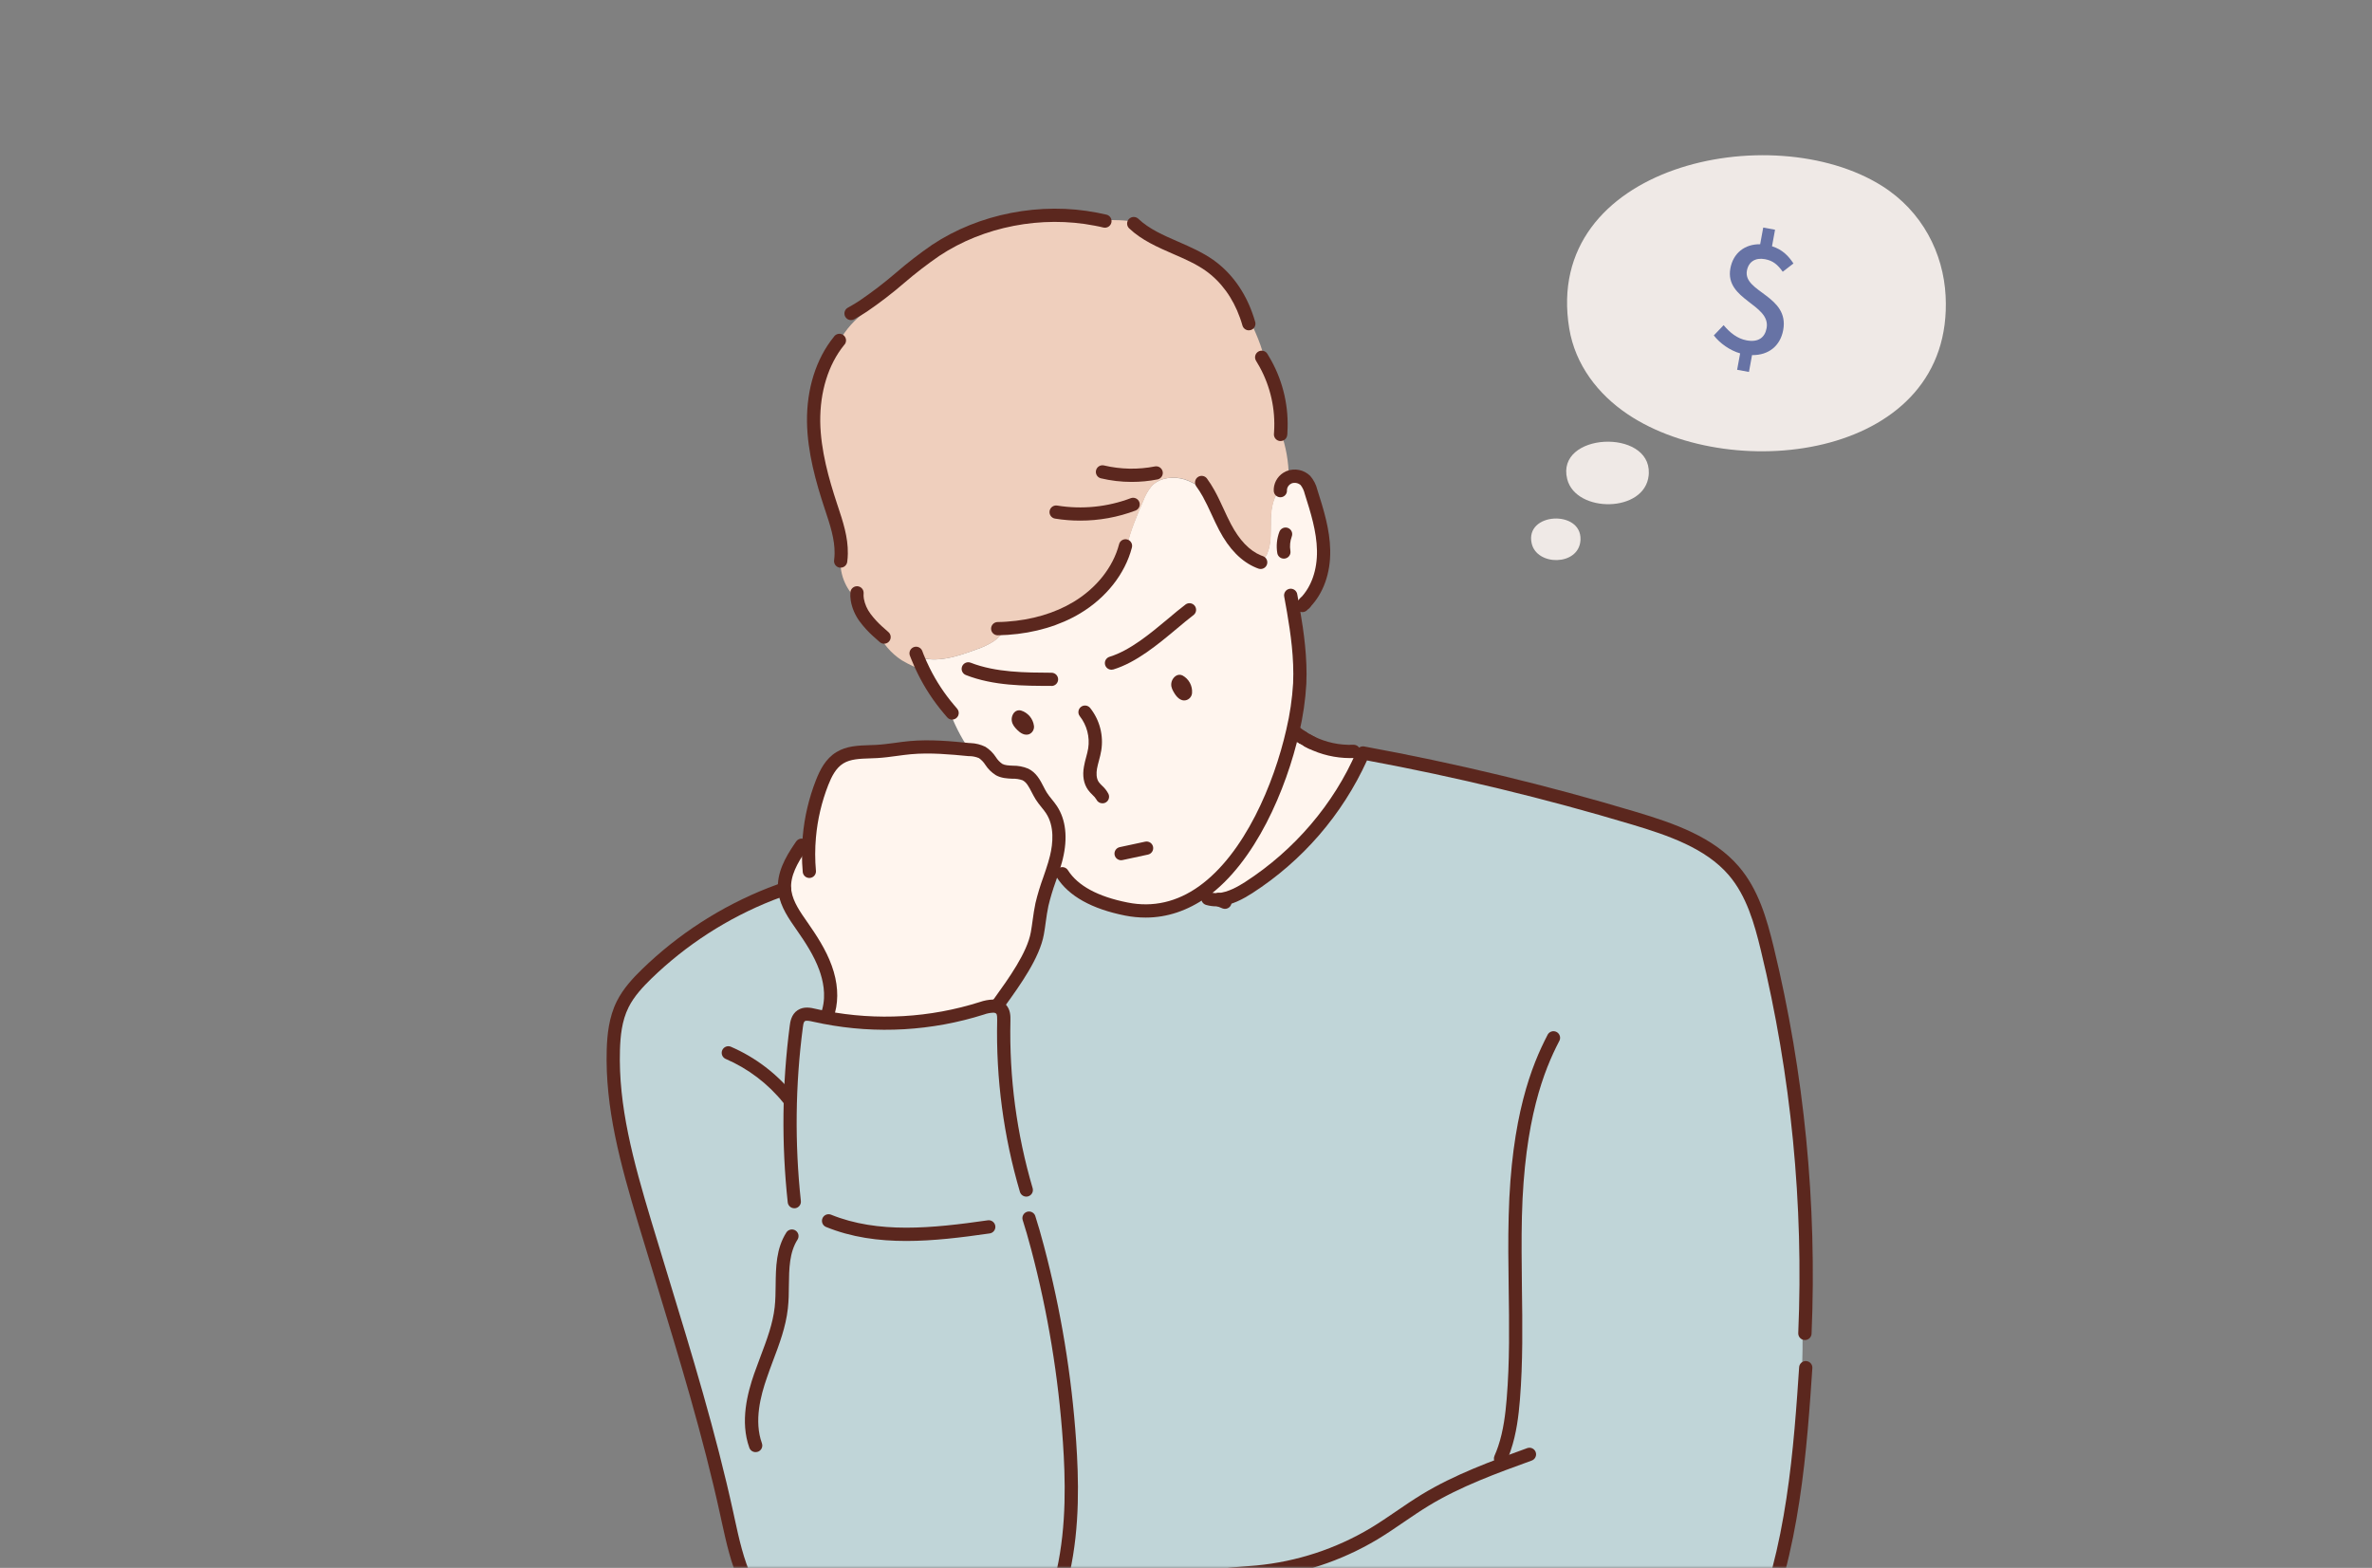 <svg width="484" height="320" viewBox="0 0 484 320" fill="none" xmlns="http://www.w3.org/2000/svg">
<rect x="0" y="0" width="484" height="320" fill="#808080" stroke="none"/>
<mask id="mask0_1079_5094" style="mask-type:alpha" maskUnits="userSpaceOnUse" x="0" y="0" width="484" height="320">
<rect x="0.611" y="0.512" width="483.289" height="319.487" fill="#D9D9D9"/>
</mask>
<g mask="url(#mask0_1079_5094)">
<path d="M216.793 178.357C216.752 178.308 216.719 178.258 216.687 178.213C216.238 177.558 215.732 176.944 215.175 176.378C215.31 175.907 215.445 175.432 215.56 174.952C216.351 171.675 216.424 168.054 214.556 165.219C213.925 164.256 213.105 163.437 212.486 162.458C211.495 160.889 210.95 158.853 209.208 158.038C207.569 157.251 205.442 157.911 203.856 157.038C202.393 156.219 201.865 154.372 200.406 153.548C199.622 153.181 198.771 152.979 197.906 152.954H197.746C196.027 150.409 194.639 147.656 193.615 144.761C191.584 142.36 189.854 139.72 188.464 136.9C188.011 135.979 187.593 135.043 187.21 134.09L187.272 134.065C191.157 135.392 195.394 133.963 199.246 132.537C200.501 132.128 201.698 131.56 202.807 130.845C203.716 130.145 204.541 129.342 205.266 128.453L205.467 128.227C210.478 127.892 215.445 126.589 219.682 124.016C224.456 121.149 228.235 116.643 229.595 111.456L229.886 111.53C230.636 108.31 231.935 105.246 233.254 102.202C233.651 101.11 234.233 100.094 234.976 99.2C236.635 97.446 239.414 97.151 241.729 97.864C243.517 98.496 245.165 99.47 246.581 100.732C247.81 102.94 248.736 105.332 249.921 107.581C251.449 110.498 253.609 113.349 256.752 114.627L256.985 114.037C257.108 114.085 257.24 114.106 257.372 114.101C257.504 114.095 257.633 114.062 257.752 114.004C258.146 113.754 258.437 113.37 258.571 112.923C259.465 110.698 259.227 108.2 259.288 105.807C259.354 103.685 259.78 101.371 261.194 99.859C261.384 99.663 261.588 99.481 261.805 99.314C262.148 99.066 262.507 98.839 262.878 98.634C262.878 98.225 262.903 97.856 262.903 97.463C262.927 97.447 262.953 97.435 262.981 97.426C263.54 97.21 264.15 97.158 264.739 97.275C265.327 97.393 265.87 97.675 266.304 98.089C266.866 98.754 267.265 99.541 267.468 100.388C268.697 104.308 269.963 108.286 270.029 112.378C270.095 116.204 268.996 120.206 266.279 123.029C266.271 123.039 266.264 123.05 266.259 123.062C265.504 123.665 264.715 124.223 263.894 124.733C264.735 129.649 265.378 134.565 265.161 139.522C264.969 142.79 264.495 146.036 263.743 149.222C261.116 160.774 254.957 175.161 245.413 181.994C240.942 185.19 235.73 186.734 229.788 185.55C224.772 184.514 219.477 182.535 216.793 178.357ZM240.586 140.443C242.225 143.356 242.426 139.935 240.68 139.055C240.561 139.14 240.467 139.256 240.408 139.39C240.349 139.524 240.327 139.671 240.344 139.817C240.39 140.038 240.473 140.25 240.59 140.443H240.586ZM208.188 147.661C210.429 150.193 209.884 146.805 207.97 146.285C207.874 146.396 207.809 146.53 207.783 146.674C207.756 146.818 207.768 146.967 207.819 147.104C207.91 147.309 208.035 147.497 208.188 147.661Z" fill="#FFF5EE"/>
<path d="M267.498 151.506C270.188 152.828 273.164 153.465 276.161 153.357L276.312 153.075C276.875 153.386 277.445 153.669 278.021 153.923C273.137 165.089 265.058 174.563 254.803 181.152C252.946 182.344 250.799 183.479 248.656 183.61C247.56 183.141 246.5 182.593 245.484 181.971C255.028 175.134 261.187 160.747 263.814 149.199C264.39 149.625 264.98 150.027 265.584 150.404C265.67 150.457 265.752 150.514 265.838 150.563C265.993 150.669 266.155 150.764 266.322 150.85C266.528 150.985 266.741 151.108 266.961 151.219C267.121 151.313 267.313 151.411 267.498 151.506Z" fill="#FFF5EE"/>
<path d="M179.052 128.836C178.112 127.992 177.26 127.056 176.507 126.042C175.708 124.963 175.168 123.714 174.93 122.392C173.694 121.286 172.743 119.899 172.156 118.349C171.569 116.798 171.363 115.129 171.557 113.482C171.582 113.314 171.606 113.155 171.647 112.987C171.709 109.677 170.557 106.404 169.5 103.216C167.664 97.645 166.103 91.922 166.017 86.085C165.931 80.247 167.426 74.238 171.172 69.629L171.237 69.662C172.6 67.198 174.506 65.078 176.811 63.46L176.163 62.489C181.367 59.081 185.74 54.541 190.944 51.088C200.316 44.865 212.429 42.551 223.621 44.739V44.706C225.719 45.017 227.858 44.825 229.956 45.058C230.439 45.107 230.918 45.186 231.39 45.296L231.317 45.619C235.546 49.638 241.971 50.756 246.782 54.152C250.356 56.68 252.851 60.387 254.277 64.394L254.527 64.308C256.056 67.487 257.609 70.784 258.215 74.225C260.547 78.49 261.627 83.327 261.33 88.178C262.405 91.148 262.959 94.282 262.969 97.44C262.494 97.648 262.084 97.981 261.783 98.403C261.483 98.825 261.302 99.32 261.26 99.837C259.846 101.348 259.42 103.663 259.355 105.785C259.293 108.177 259.531 110.676 258.637 112.901C258.504 113.348 258.212 113.732 257.818 113.982C257.699 114.04 257.57 114.073 257.438 114.078C257.306 114.084 257.175 114.062 257.052 114.015L256.818 114.605C253.687 113.327 251.515 110.475 249.987 107.559C248.802 105.31 247.88 102.917 246.647 100.709C245.231 99.448 243.583 98.474 241.795 97.842C239.48 97.121 236.701 97.432 235.042 99.177C234.3 100.072 233.717 101.088 233.321 102.18C232.017 105.224 230.702 108.288 229.952 111.508L229.661 111.434C228.301 116.637 224.522 121.131 219.748 123.994C215.511 126.55 210.544 127.869 205.533 128.205L205.332 128.431C204.607 129.32 203.782 130.122 202.873 130.823C201.764 131.537 200.567 132.106 199.312 132.515C195.46 133.94 191.223 135.382 187.338 134.043L187.277 134.067C187.656 135.018 188.074 135.954 188.531 136.878C186.959 136.321 185.445 135.613 184.011 134.764C181.797 133.332 180.057 131.276 179.011 128.857L179.052 128.836Z" fill="#EFCFBD"/>
<path d="M248.639 183.618C250.799 183.478 252.946 182.343 254.786 181.16C265.042 174.57 273.12 165.097 278.005 153.93C278.033 153.852 278.074 153.77 278.107 153.692C296.759 157.112 315.208 161.554 333.371 166.998C340.883 169.247 348.747 171.914 353.73 177.714C357.582 182.192 359.221 187.98 360.586 193.609C366.799 219.303 369.384 245.741 368.265 272.152H367.806C367.847 276.346 367.717 280.536 367.417 284.72L368.04 284.765C366.614 304.428 364.171 324.362 354.627 341.76C353.398 344.009 352.017 346.233 350.046 347.929C347.468 350.149 344.096 351.292 340.797 352.308C336.125 353.758 331.414 355.067 326.663 356.233L326.823 356.88C326.823 357.191 326.868 357.499 326.893 357.81L327.712 357.744C329.37 370.53 330.27 383.401 330.409 396.293L330.876 396.354C330.682 397.406 330.585 398.472 330.585 399.541H158.776L158.239 399.615C156.391 387.702 163.005 375.671 161.579 363.791C161.306 362.842 161.11 361.872 160.993 360.891L161.149 360.387C162.222 360.712 163.318 360.956 164.427 361.116C165.71 361.292 167.079 361.353 168.247 360.821C169.414 360.288 170.25 359.088 169.968 357.953C170.076 357.92 170.183 357.88 170.287 357.835C175.406 359.281 180.397 361.165 185.609 362.23C190.912 363.308 196.596 363.5 201.591 361.542V361.341C202.289 361.366 202.988 361.333 203.681 361.243L204.091 361.194C203.681 357.273 203.468 353.332 203.443 349.396C203.058 348.286 202.728 347.158 202.456 346.016C199.911 348.064 196.973 349.703 193.699 350.17C190.695 350.612 187.617 350.035 184.72 349.187C176.639 346.811 169.423 342.264 163.321 336.684C162.449 335.881 161.601 335.062 160.776 334.226C160.366 333.817 159.936 333.362 159.526 332.919C158.707 332.047 157.887 331.142 157.141 330.216C156.221 329.106 155.364 327.945 154.576 326.738C153.722 325.458 152.962 324.117 152.302 322.727C150.253 318.405 149.347 313.715 148.331 309.057C143.942 288.947 137.52 269.292 131.587 249.535C128.12 237.995 124.788 226.221 125.149 214.235C125.247 211.077 125.616 207.848 127.05 204.985C128.214 202.646 130.021 200.659 131.923 198.812C139.193 191.731 147.805 186.173 157.252 182.462C158.209 182.203 159.199 182.09 160.19 182.126C160.6 184.625 162.161 186.841 163.64 188.963C165.526 191.671 167.329 194.457 168.464 197.529C169.488 200.348 169.873 203.453 169.095 206.337C168.759 206.742 168.466 207.181 168.222 207.648C178.927 209.713 189.978 209.075 200.374 205.792C201.094 205.536 201.848 205.389 202.611 205.358C202.73 205.079 202.849 204.809 202.984 204.538L203.747 204.883C206.574 200.954 210.844 195.174 211.676 190.479C212.028 188.529 212.188 186.542 212.61 184.597C213.229 181.803 214.364 179.128 215.184 176.383C215.741 176.949 216.247 177.563 216.696 178.218C216.729 178.263 216.762 178.313 216.803 178.362C219.483 182.54 224.777 184.506 229.838 185.526C235.78 186.71 240.992 185.166 245.463 181.971C246.48 182.592 247.54 183.14 248.635 183.609L248.639 183.618Z" fill="#C0D5D8"/>
<path d="M169.091 206.337C169.869 203.469 169.501 200.348 168.46 197.529C167.345 194.457 165.522 191.671 163.636 188.963C162.157 186.841 160.596 184.625 160.186 182.126C160.153 181.942 160.129 181.749 160.112 181.557C159.85 178.517 161.452 175.633 163.214 173.04L162.661 172.344C163.42 171.696 164.264 171.154 165.169 170.734C165.505 166.942 166.382 163.217 167.771 159.673C168.538 157.723 169.558 155.712 171.414 154.593C173.586 153.27 176.365 153.471 178.942 153.319C181.225 153.192 183.474 152.742 185.749 152.533C189.744 152.172 193.772 152.533 197.768 152.943H197.928C198.793 152.967 199.644 153.169 200.427 153.537C201.886 154.356 202.415 156.216 203.878 157.027C205.464 157.899 207.586 157.24 209.23 158.026C210.951 158.846 211.496 160.894 212.508 162.446C213.106 163.438 213.926 164.257 214.561 165.22C216.43 168.055 216.356 171.688 215.565 174.953C215.45 175.432 215.315 175.908 215.18 176.379C214.36 179.123 213.225 181.798 212.606 184.592C212.197 186.538 212.024 188.525 211.672 190.475C210.852 195.17 206.57 200.95 203.743 204.878L202.98 204.534C202.845 204.809 202.726 205.079 202.607 205.353C201.844 205.385 201.09 205.531 200.37 205.788C189.974 209.07 178.923 209.708 168.218 207.643C168.462 207.179 168.755 206.741 169.091 206.337V206.337Z" fill="#FFF5EE"/>
<path d="M209.417 149.945C208.405 149.945 207.54 148.97 207.176 148.561C206.916 148.275 206.708 147.946 206.561 147.59C206.561 147.59 206.561 147.59 206.561 147.565C206.431 147.208 206.398 146.823 206.463 146.449C206.529 146.074 206.691 145.723 206.934 145.431C207.1 145.238 207.318 145.096 207.561 145.021C207.805 144.945 208.064 144.94 208.311 145.005C209.011 145.216 209.636 145.626 210.11 146.184C210.583 146.742 210.885 147.425 210.978 148.151C211.019 148.5 210.947 148.853 210.772 149.157C210.597 149.462 210.329 149.702 210.007 149.843C209.819 149.915 209.619 149.95 209.417 149.945V149.945Z" fill="#5B271E"/>
<path d="M241.626 142.954C240.454 142.954 239.708 141.635 239.413 141.115C239.216 140.785 239.077 140.423 239.004 140.046C239.004 140.046 239.004 140.021 239.004 140.005C238.954 139.623 239.008 139.236 239.158 138.883C239.309 138.529 239.551 138.222 239.86 137.993C240.061 137.839 240.301 137.744 240.554 137.72C240.806 137.696 241.06 137.744 241.286 137.858C241.925 138.204 242.448 138.729 242.794 139.367C243.14 140.006 243.292 140.731 243.233 141.455C243.204 141.808 243.061 142.142 242.826 142.407C242.591 142.672 242.277 142.854 241.93 142.925C241.83 142.944 241.728 142.954 241.626 142.954V142.954Z" fill="#5B271E"/>
<path d="M214.552 139.986C209.004 139.986 202.714 139.986 197.079 137.769C196.914 137.705 196.763 137.609 196.635 137.486C196.507 137.364 196.404 137.217 196.333 137.055C196.262 136.893 196.223 136.718 196.219 136.541C196.215 136.363 196.246 136.187 196.311 136.022C196.375 135.857 196.471 135.706 196.594 135.578C196.716 135.45 196.863 135.348 197.025 135.276C197.188 135.205 197.362 135.166 197.54 135.162C197.717 135.159 197.893 135.19 198.058 135.254C203.222 137.265 209.242 137.274 214.557 137.302C214.915 137.302 215.259 137.445 215.513 137.698C215.766 137.952 215.909 138.296 215.909 138.654C215.909 139.013 215.766 139.357 215.513 139.61C215.259 139.864 214.915 140.006 214.557 140.006L214.552 139.986Z" fill="#5B271E"/>
<path d="M224.942 163.953C224.683 163.954 224.43 163.88 224.212 163.742C223.995 163.603 223.821 163.405 223.712 163.171C223.505 162.826 223.245 162.517 222.942 162.253C222.595 161.927 222.278 161.571 221.995 161.188C221.126 159.959 220.835 158.32 221.176 156.465C221.294 155.8 221.448 155.143 221.635 154.494C221.801 153.913 221.938 153.324 222.044 152.729C222.221 151.577 222.16 150.402 221.865 149.274C221.571 148.147 221.049 147.092 220.331 146.174C220.11 145.893 220.01 145.535 220.053 145.18C220.095 144.824 220.277 144.501 220.559 144.28C220.84 144.058 221.198 143.958 221.554 144.001C221.909 144.043 222.233 144.226 222.454 144.507C223.409 145.713 224.103 147.105 224.492 148.594C224.881 150.082 224.956 151.635 224.712 153.155C224.593 153.845 224.437 154.529 224.245 155.203C224.085 155.797 223.933 156.362 223.835 156.919C223.7 157.739 223.655 158.841 224.216 159.635C224.413 159.888 224.63 160.125 224.864 160.344C225.401 160.824 225.846 161.397 226.179 162.036C226.33 162.36 226.346 162.731 226.224 163.068C226.102 163.404 225.852 163.678 225.528 163.83C225.344 163.916 225.144 163.958 224.942 163.953V163.953Z" fill="#5B271E"/>
<path d="M228.743 175.569C228.411 175.565 228.093 175.439 227.848 175.216C227.603 174.992 227.449 174.687 227.415 174.357C227.38 174.028 227.468 173.697 227.662 173.428C227.855 173.159 228.141 172.97 228.464 172.898L233.672 171.779C233.846 171.742 234.025 171.739 234.199 171.771C234.374 171.803 234.54 171.868 234.689 171.964C234.838 172.06 234.967 172.185 235.067 172.331C235.168 172.476 235.239 172.641 235.277 172.814C235.314 172.987 235.317 173.166 235.285 173.34C235.254 173.515 235.188 173.681 235.092 173.83C234.996 173.979 234.871 174.107 234.725 174.208C234.58 174.309 234.415 174.38 234.242 174.418C232.505 174.794 230.766 175.169 229.025 175.54C228.933 175.56 228.838 175.569 228.743 175.569V175.569Z" fill="#5B271E"/>
<path d="M226.813 136.684C226.488 136.689 226.172 136.576 225.923 136.367C225.674 136.157 225.51 135.865 225.46 135.543C225.41 135.222 225.478 134.893 225.651 134.618C225.825 134.343 226.092 134.14 226.404 134.046C230.583 132.759 234.714 129.31 238.361 126.262C239.591 125.218 240.795 124.214 241.963 123.333C242.249 123.145 242.596 123.071 242.934 123.128C243.271 123.185 243.575 123.368 243.783 123.64C243.991 123.912 244.088 124.253 244.055 124.593C244.021 124.934 243.859 125.25 243.602 125.476C242.475 126.34 241.312 127.307 240.082 128.343C236.243 131.551 231.886 135.185 227.19 136.631C227.068 136.666 226.941 136.684 226.813 136.684Z" fill="#5B271E"/>
<path d="M203.582 129.659C203.224 129.659 202.88 129.516 202.626 129.263C202.372 129.009 202.23 128.665 202.23 128.307C202.23 127.948 202.372 127.604 202.626 127.351C202.88 127.097 203.224 126.955 203.582 126.955C204.246 126.955 204.89 126.914 205.43 126.877C210.528 126.537 215.237 125.144 219.031 122.858C223.728 120.036 227.121 115.755 228.334 111.114C228.373 110.936 228.447 110.768 228.553 110.62C228.659 110.472 228.793 110.346 228.949 110.251C229.104 110.156 229.277 110.094 229.457 110.067C229.637 110.041 229.821 110.051 229.997 110.097C230.173 110.143 230.338 110.224 230.482 110.335C230.626 110.447 230.746 110.586 230.835 110.745C230.923 110.904 230.979 111.079 230.999 111.26C231.018 111.441 231.001 111.624 230.948 111.798C229.555 117.123 225.719 121.994 220.425 125.173C216.265 127.68 211.139 129.204 205.603 129.573C205.021 129.61 204.336 129.646 203.615 129.659H203.582Z" fill="#5B271E"/>
<path d="M220.387 106.255C218.676 106.258 216.967 106.121 215.277 105.845C215.102 105.816 214.935 105.753 214.784 105.659C214.634 105.565 214.503 105.443 214.4 105.298C214.297 105.154 214.223 104.991 214.183 104.819C214.143 104.646 214.138 104.467 214.167 104.292C214.196 104.117 214.259 103.95 214.353 103.8C214.447 103.649 214.569 103.519 214.713 103.416C214.857 103.313 215.021 103.239 215.193 103.199C215.366 103.159 215.545 103.153 215.72 103.182C220.782 104.005 225.971 103.482 230.767 101.666C231.099 101.551 231.463 101.57 231.781 101.718C232.099 101.866 232.348 102.132 232.473 102.46C232.599 102.788 232.592 103.152 232.454 103.474C232.316 103.797 232.058 104.054 231.734 104.19C228.109 105.563 224.264 106.262 220.387 106.255V106.255Z" fill="#5B271E"/>
<path d="M230.923 98.355C228.787 98.356 226.658 98.105 224.58 97.61C224.246 97.512 223.963 97.29 223.788 96.99C223.614 96.69 223.562 96.334 223.643 95.996C223.725 95.658 223.933 95.365 224.224 95.176C224.516 94.988 224.869 94.919 225.211 94.984C228.652 95.803 232.23 95.873 235.701 95.189C236.047 95.133 236.4 95.215 236.687 95.415C236.974 95.615 237.173 95.918 237.241 96.261C237.309 96.604 237.241 96.96 237.052 97.255C236.862 97.549 236.566 97.758 236.226 97.839C234.479 98.183 232.703 98.356 230.923 98.355Z" fill="#5B271E"/>
<path d="M257.228 116.128C257.069 116.126 256.911 116.098 256.761 116.046L256.298 115.865C253.327 114.636 250.798 112.072 248.762 108.193C248.208 107.14 247.708 106.054 247.225 105.001C246.639 103.731 246.086 102.543 245.438 101.368C245.028 100.627 244.573 99.913 244.074 99.229C243.879 98.94 243.803 98.587 243.863 98.243C243.922 97.9 244.112 97.592 244.393 97.385C244.674 97.179 245.024 97.088 245.37 97.133C245.716 97.179 246.031 97.356 246.25 97.628C246.818 98.403 247.335 99.215 247.799 100.057C248.495 101.306 249.098 102.613 249.68 103.875C250.147 104.891 250.63 105.944 251.155 106.935C252.888 110.237 254.954 112.4 257.302 113.358L257.711 113.51C258.008 113.621 258.255 113.832 258.412 114.107C258.568 114.381 258.624 114.702 258.568 115.013C258.513 115.324 258.35 115.606 258.108 115.81C257.866 116.013 257.56 116.126 257.244 116.128H257.228Z" fill="#5B271E"/>
<path d="M265.751 124.93C265.477 124.929 265.209 124.845 264.983 124.689C264.757 124.532 264.585 124.31 264.488 124.053C264.392 123.796 264.376 123.516 264.442 123.249C264.509 122.983 264.656 122.743 264.862 122.562C265.026 122.419 265.182 122.259 265.337 122.107L266.304 123.05L267.243 124.02C267.05 124.213 266.833 124.43 266.641 124.594C266.395 124.81 266.079 124.93 265.751 124.93V124.93Z" fill="#5B271E"/>
<path d="M266.326 124.349C266.062 124.348 265.804 124.269 265.584 124.123C265.364 123.976 265.191 123.769 265.088 123.525C264.985 123.282 264.955 123.014 265.003 122.754C265.05 122.494 265.173 122.254 265.355 122.063C267.593 119.748 268.789 116.328 268.724 112.387C268.658 108.446 267.425 104.567 266.224 100.777C266.077 100.14 265.798 99.542 265.404 99.02C265.162 98.802 264.867 98.652 264.548 98.586C264.229 98.519 263.898 98.539 263.589 98.643L263.503 98.684C263.259 98.793 263.047 98.963 262.889 99.179C262.731 99.394 262.632 99.647 262.601 99.913C262.597 99.954 262.597 99.995 262.601 100.036C262.615 100.213 262.593 100.39 262.538 100.559C262.483 100.727 262.395 100.883 262.28 101.017C262.164 101.152 262.023 101.262 261.865 101.342C261.707 101.422 261.534 101.471 261.358 101.484C261.181 101.497 261.003 101.476 260.835 101.421C260.666 101.366 260.51 101.278 260.376 101.162C260.241 101.047 260.131 100.906 260.051 100.748C259.971 100.59 259.923 100.417 259.909 100.241C259.897 100.068 259.897 99.894 259.909 99.721C259.967 98.975 260.223 98.258 260.651 97.644C261.079 97.03 261.663 96.542 262.343 96.23C262.413 96.192 262.486 96.159 262.56 96.132C263.365 95.822 264.241 95.749 265.086 95.922C265.931 96.094 266.708 96.506 267.326 97.107C268.036 97.921 268.54 98.893 268.797 99.942C270.06 103.924 271.359 108.036 271.428 112.33C271.506 116.975 270.039 121.092 267.302 123.927C267.176 124.059 267.025 124.165 266.857 124.238C266.69 124.31 266.509 124.348 266.326 124.349Z" fill="#5B271E"/>
<path d="M261.96 114.014C261.641 114.014 261.333 113.901 261.089 113.695C260.845 113.49 260.682 113.205 260.628 112.891C260.386 111.431 260.531 109.932 261.05 108.545C261.112 108.378 261.206 108.226 261.326 108.095C261.447 107.965 261.592 107.86 261.753 107.786C261.915 107.712 262.089 107.67 262.267 107.663C262.444 107.656 262.621 107.684 262.788 107.746C262.954 107.808 263.107 107.901 263.237 108.022C263.368 108.143 263.473 108.288 263.547 108.449C263.621 108.61 263.663 108.785 263.67 108.962C263.677 109.14 263.648 109.317 263.587 109.483C263.235 110.426 263.137 111.444 263.304 112.437C263.334 112.611 263.329 112.79 263.29 112.963C263.251 113.135 263.178 113.299 263.076 113.443C262.973 113.588 262.843 113.711 262.693 113.805C262.543 113.9 262.376 113.964 262.202 113.993C262.122 114.007 262.041 114.014 261.96 114.014V114.014Z" fill="#5B271E"/>
<path d="M194.283 146.868C194.094 146.869 193.908 146.83 193.735 146.753C193.563 146.676 193.409 146.563 193.283 146.422C193.062 146.18 192.833 145.914 192.587 145.602C190.487 143.123 188.698 140.396 187.259 137.483C186.809 136.57 186.37 135.591 185.965 134.583L185.641 133.763C185.532 133.433 185.554 133.074 185.704 132.76C185.853 132.445 186.118 132.201 186.443 132.077C186.768 131.953 187.128 131.959 187.449 132.094C187.77 132.229 188.026 132.482 188.165 132.801L188.477 133.62C188.849 134.542 189.259 135.455 189.685 136.312C191.028 139.031 192.7 141.575 194.664 143.886C194.873 144.144 195.074 144.382 195.283 144.611C195.458 144.805 195.573 145.046 195.614 145.304C195.655 145.562 195.621 145.827 195.515 146.066C195.408 146.305 195.235 146.507 195.016 146.65C194.797 146.792 194.541 146.868 194.279 146.868H194.283Z" fill="#5B271E"/>
<path d="M180.389 131.378C180.063 131.378 179.748 131.259 179.504 131.042C179.049 130.632 178.594 130.223 178.144 129.833C177.133 128.924 176.216 127.915 175.406 126.822C174.483 125.573 173.862 124.125 173.595 122.595C173.499 122.009 173.477 121.413 173.529 120.821C173.575 120.477 173.751 120.163 174.021 119.945C174.291 119.727 174.635 119.622 174.981 119.65C175.327 119.678 175.649 119.839 175.88 120.098C176.111 120.357 176.233 120.695 176.222 121.042C176.188 121.418 176.202 121.797 176.263 122.169C176.468 123.289 176.929 124.346 177.611 125.258C178.311 126.197 179.103 127.064 179.975 127.847C180.385 128.228 180.84 128.625 181.283 129.01C181.489 129.191 181.636 129.432 181.702 129.698C181.769 129.965 181.753 130.246 181.656 130.503C181.559 130.76 181.386 130.982 181.159 131.138C180.933 131.294 180.664 131.378 180.389 131.378Z" fill="#5B271E"/>
<path d="M171.538 115.855C171.474 115.86 171.409 115.86 171.345 115.855C171.17 115.831 171.001 115.772 170.848 115.682C170.695 115.592 170.562 115.473 170.455 115.331C170.349 115.19 170.271 115.029 170.227 114.857C170.183 114.686 170.173 114.507 170.198 114.332C170.258 113.882 170.291 113.429 170.296 112.976C170.353 110.067 169.35 107.06 168.382 104.152L168.218 103.656C166.514 98.478 164.76 92.35 164.666 86.119C164.575 79.392 166.514 73.235 170.124 68.774C170.224 68.61 170.357 68.469 170.516 68.361C170.674 68.252 170.854 68.179 171.043 68.145C171.232 68.111 171.426 68.118 171.612 68.165C171.798 68.213 171.972 68.299 172.123 68.419C172.273 68.538 172.396 68.689 172.483 68.859C172.571 69.03 172.621 69.218 172.631 69.41C172.64 69.601 172.608 69.793 172.538 69.972C172.468 70.15 172.36 70.312 172.222 70.445C169.009 74.415 167.305 79.958 167.366 86.053C167.456 91.915 169.145 97.798 170.784 102.779L170.948 103.271C171.989 106.397 173.062 109.629 172.997 112.996C172.991 113.559 172.95 114.122 172.874 114.68C172.83 115.004 172.671 115.301 172.426 115.517C172.18 115.733 171.865 115.853 171.538 115.855Z" fill="#5B271E"/>
<path d="M173.657 65.33C173.357 65.332 173.065 65.233 172.827 65.05C172.589 64.866 172.419 64.609 172.344 64.318C172.269 64.027 172.294 63.72 172.414 63.445C172.534 63.169 172.742 62.942 173.006 62.798C173.858 62.327 174.669 61.84 175.419 61.344C177.977 59.601 180.436 57.717 182.783 55.699C185.149 53.654 187.625 51.739 190.2 49.964C199.777 43.602 212.366 41.16 223.881 43.41C224.475 43.516 225.11 43.655 225.815 43.819C226.154 43.912 226.444 44.134 226.622 44.437C226.801 44.74 226.854 45.101 226.771 45.442C226.688 45.784 226.474 46.08 226.177 46.267C225.879 46.454 225.52 46.518 225.176 46.445C224.533 46.285 223.947 46.162 223.381 46.06C212.53 43.942 200.691 46.232 191.692 52.205C189.197 53.922 186.797 55.773 184.5 57.747C182.081 59.837 179.544 61.787 176.903 63.589C176.083 64.122 175.227 64.65 174.309 65.154C174.11 65.268 173.886 65.328 173.657 65.33V65.33Z" fill="#5B271E"/>
<path d="M254.818 67.419C254.525 67.418 254.239 67.323 254.005 67.146C253.771 66.97 253.6 66.722 253.519 66.44C253.355 65.859 253.187 65.342 253.011 64.855C251.568 60.795 249.146 57.481 246.007 55.253C244.028 53.852 241.754 52.86 239.348 51.816C236.201 50.443 232.947 49.026 230.39 46.597C230.136 46.348 229.991 46.01 229.985 45.655C229.978 45.3 230.112 44.956 230.357 44.699C230.602 44.442 230.938 44.291 231.294 44.28C231.649 44.269 231.994 44.398 232.255 44.639C234.464 46.74 237.361 48.002 240.43 49.337C242.852 50.394 245.348 51.488 247.569 53.049C251.167 55.597 253.929 59.366 255.555 63.946C255.748 64.482 255.932 65.056 256.117 65.699C256.216 66.043 256.173 66.413 256 66.726C255.826 67.04 255.535 67.271 255.191 67.37C255.069 67.402 254.944 67.419 254.818 67.419Z" fill="#5B271E"/>
<path d="M261.293 90.011H261.154C260.797 89.974 260.47 89.797 260.243 89.519C260.017 89.242 259.909 88.885 259.945 88.528C259.945 88.393 259.965 88.254 259.974 88.119C260.266 83.515 259.241 78.922 257.019 74.879C256.802 74.469 256.564 74.06 256.302 73.65C256.109 73.346 256.045 72.978 256.123 72.627C256.201 72.276 256.416 71.971 256.72 71.778C257.024 71.585 257.392 71.521 257.743 71.599C258.094 71.677 258.4 71.892 258.593 72.196C258.892 72.671 259.166 73.142 259.412 73.597C261.874 78.079 263.011 83.167 262.69 88.27C262.69 88.434 262.69 88.615 262.654 88.799C262.62 89.135 262.461 89.445 262.209 89.67C261.957 89.894 261.63 90.016 261.293 90.011V90.011Z" fill="#5B271E"/>
<path d="M233.784 187.272C232.368 187.273 230.956 187.136 229.567 186.862C222.777 185.51 218.093 182.897 215.659 179.103C215.554 178.954 215.48 178.785 215.441 178.607C215.403 178.428 215.402 178.244 215.437 178.065C215.472 177.886 215.543 177.715 215.645 177.564C215.748 177.414 215.88 177.285 216.034 177.186C216.187 177.088 216.36 177.021 216.54 176.991C216.72 176.961 216.904 176.967 217.081 177.01C217.259 177.053 217.426 177.131 217.572 177.24C217.719 177.35 217.841 177.487 217.933 177.645C219.958 180.799 224.051 183.007 230.096 184.199C235.243 185.228 240.148 184.109 244.672 180.873C253.945 174.233 259.945 160.001 262.469 148.896C263.204 145.789 263.669 142.624 263.858 139.437C264.08 134.357 263.35 129.257 262.608 124.935C262.445 123.993 262.272 123.051 262.1 122.104L262.043 121.789C262.005 121.612 262.002 121.429 262.036 121.25C262.07 121.072 262.14 120.903 262.24 120.752C262.341 120.601 262.471 120.473 262.623 120.373C262.774 120.274 262.944 120.206 263.123 120.173C263.301 120.141 263.484 120.145 263.661 120.184C263.838 120.224 264.005 120.299 264.153 120.405C264.3 120.51 264.425 120.644 264.519 120.799C264.614 120.954 264.676 121.126 264.702 121.305L264.76 121.621C264.932 122.575 265.104 123.522 265.272 124.488C266.038 128.954 266.788 134.23 266.555 139.564C266.36 142.915 265.876 146.242 265.108 149.51C262.469 161.099 256.134 176.002 246.258 183.102C242.328 185.863 238.152 187.272 233.784 187.272Z" fill="#5B271E"/>
<path d="M168.849 208.43C168.632 208.431 168.418 208.38 168.226 208.281C168.033 208.182 167.867 208.037 167.742 207.861C167.617 207.684 167.537 207.479 167.508 207.265C167.478 207.05 167.501 206.832 167.574 206.628C167.652 206.407 167.718 206.181 167.783 205.96C168.603 202.97 167.898 199.975 167.177 197.992C166.091 194.998 164.28 192.257 162.517 189.734L162.476 189.677C160.985 187.542 159.296 185.121 158.842 182.344C158.805 182.139 158.776 181.905 158.756 181.672C158.452 178.165 160.268 174.958 162.083 172.283L162.243 172.049L162.423 171.787C162.521 171.632 162.649 171.498 162.799 171.394C162.95 171.289 163.12 171.217 163.3 171.18C163.48 171.144 163.665 171.144 163.845 171.182C164.024 171.219 164.194 171.293 164.344 171.398C164.495 171.503 164.622 171.637 164.718 171.793C164.815 171.949 164.879 172.123 164.906 172.304C164.933 172.485 164.924 172.67 164.877 172.847C164.831 173.025 164.749 173.191 164.636 173.335C164.583 173.409 164.534 173.483 164.484 173.561L164.308 173.815C162.767 176.08 161.214 178.776 161.44 181.443C161.44 181.598 161.472 181.75 161.497 181.897C161.854 184.081 163.292 186.141 164.681 188.132L164.726 188.189C166.591 190.877 168.513 193.769 169.709 197.071C170.939 200.438 171.164 203.764 170.377 206.689C170.287 206.984 170.209 207.259 170.111 207.533C170.018 207.794 169.847 208.021 169.621 208.181C169.396 208.342 169.126 208.429 168.849 208.43V208.43Z" fill="#5B271E"/>
<path d="M203.743 206.229C203.46 206.23 203.185 206.141 202.956 205.975C202.665 205.766 202.469 205.451 202.411 205.097C202.352 204.744 202.437 204.382 202.645 204.091L202.989 203.616C205.776 199.744 209.595 194.443 210.341 190.24C210.484 189.442 210.599 188.602 210.709 187.811C210.869 186.664 211.033 185.48 211.287 184.305C211.716 182.524 212.247 180.769 212.877 179.049C213.226 178.045 213.582 177 213.885 175.993C214.016 175.53 214.144 175.087 214.25 174.645C214.852 172.158 215.201 168.639 213.43 165.96C213.164 165.551 212.849 165.17 212.513 164.756C212.091 164.253 211.699 163.725 211.341 163.175C211.037 162.695 210.779 162.187 210.521 161.7C209.955 160.602 209.472 159.652 208.636 159.242C207.966 159.009 207.259 158.903 206.55 158.931C205.505 158.882 204.317 158.828 203.223 158.226C202.352 157.686 201.612 156.96 201.055 156.1C200.719 155.562 200.278 155.097 199.76 154.732C199.14 154.469 198.475 154.329 197.801 154.322H197.736H197.613C193.965 153.97 189.827 153.572 185.868 153.933C184.926 154.019 183.954 154.15 183 154.281C181.7 154.457 180.356 154.642 178.996 154.719C178.504 154.748 177.996 154.765 177.488 154.781C175.463 154.846 173.554 154.912 172.095 155.797C170.538 156.739 169.661 158.562 169.005 160.221C167.664 163.642 166.818 167.237 166.493 170.897C166.286 173.185 166.286 175.487 166.493 177.775C166.509 178.123 166.39 178.465 166.16 178.728C165.93 178.99 165.607 179.154 165.259 179.184C164.911 179.214 164.565 179.109 164.293 178.89C164.021 178.67 163.845 178.355 163.801 178.008C163.579 175.555 163.579 173.087 163.801 170.634C164.152 166.722 165.059 162.879 166.493 159.222C167.313 157.141 168.452 154.83 170.698 153.486C172.747 152.233 175.115 152.159 177.402 152.081C177.885 152.081 178.365 152.053 178.84 152.024C180.094 151.954 181.328 151.782 182.631 151.614C183.598 151.479 184.602 151.34 185.606 151.25C189.831 150.869 194.105 151.278 197.879 151.659H197.94H198.059C199.104 151.701 200.128 151.959 201.067 152.417C201.923 152.959 202.653 153.678 203.206 154.527C203.543 155.07 203.988 155.539 204.513 155.903C205.05 156.202 205.833 156.235 206.657 156.272C207.731 156.256 208.798 156.459 209.792 156.87C211.431 157.653 212.23 159.176 212.918 160.52C213.148 160.975 213.369 161.401 213.611 161.782C213.913 162.242 214.243 162.684 214.598 163.105C214.959 163.552 215.332 164.01 215.672 164.527C217.492 167.288 217.901 171.02 216.856 175.321C216.742 175.821 216.598 176.312 216.447 176.792C216.123 177.885 215.754 178.95 215.397 179.979C214.816 181.584 214.325 183.221 213.926 184.882C213.693 185.955 213.545 187.033 213.385 188.159C213.275 188.979 213.156 189.843 213 190.695C212.148 195.5 208.124 201.088 205.181 205.172L204.841 205.647C204.718 205.825 204.554 205.97 204.363 206.071C204.172 206.172 203.959 206.226 203.743 206.229V206.229Z" fill="#5B271E"/>
<path d="M191.551 351.657C189.101 351.606 186.671 351.204 184.335 350.465C176.577 348.183 169.201 343.877 162.407 337.663C161.518 336.844 160.649 336.024 159.813 335.168C159.436 334.791 159.03 334.349 158.53 333.829C157.674 332.923 156.85 331.989 156.072 331.059C155.121 329.911 154.235 328.71 153.42 327.463C152.535 326.133 151.747 324.742 151.06 323.3C149.13 319.204 148.191 314.78 147.245 310.507L146.991 309.335C143.479 293.162 138.524 276.993 133.763 261.345C132.619 257.592 131.435 253.717 130.288 249.899C126.526 237.384 123.444 226.049 123.801 214.206C123.887 211.338 124.21 207.651 125.85 204.374C127.149 201.757 129.173 199.602 130.984 197.84C138.389 190.643 147.151 184.988 156.76 181.204C157.682 180.84 158.625 180.487 159.567 180.151C159.736 180.087 159.916 180.056 160.096 180.062C160.277 180.068 160.454 180.11 160.618 180.186C160.782 180.261 160.93 180.369 161.051 180.502C161.173 180.636 161.267 180.792 161.327 180.963C161.387 181.133 161.413 181.313 161.402 181.494C161.391 181.674 161.345 181.85 161.265 182.012C161.185 182.174 161.073 182.318 160.936 182.436C160.799 182.554 160.64 182.644 160.469 182.7C159.559 183.023 158.641 183.363 157.752 183.715C148.473 187.369 140.013 192.827 132.861 199.774C131.222 201.38 129.378 203.326 128.259 205.583C126.858 208.385 126.583 211.555 126.501 214.284C126.157 225.725 129.185 236.839 132.873 249.137C134.021 252.951 135.205 256.826 136.348 260.57C141.139 276.256 146.093 292.478 149.646 308.758L149.9 309.934C150.798 314.059 151.724 318.327 153.519 322.145C154.152 323.475 154.881 324.758 155.699 325.984C156.465 327.152 157.298 328.275 158.194 329.347C158.915 330.228 159.698 331.117 160.518 331.985C161.001 332.505 161.391 332.907 161.747 333.263C162.567 334.083 163.386 334.902 164.251 335.672C170.738 341.604 177.774 345.708 185.117 347.876C188.494 348.863 191.166 349.166 193.518 348.818C196.198 348.433 198.927 347.13 201.624 344.951C202.206 344.488 202.796 343.967 203.435 343.353C207.621 339.27 210.884 334.339 213.008 328.892C214.107 326.181 214.978 323.383 215.61 320.527C217.683 311.216 217.38 301.63 216.884 294.309C215.982 281.041 213.817 267.889 210.418 255.032C209.791 252.66 209.234 250.731 208.66 248.953C208.572 248.618 208.617 248.262 208.784 247.959C208.951 247.656 209.228 247.428 209.558 247.323C209.888 247.218 210.246 247.243 210.557 247.394C210.869 247.545 211.111 247.809 211.233 248.133C211.819 249.96 212.393 251.935 213.028 254.352C216.473 267.375 218.669 280.697 219.585 294.137C220.093 301.63 220.404 311.466 218.253 321.117C217.587 324.118 216.671 327.059 215.516 329.908C213.245 335.717 209.757 340.973 205.287 345.323C204.587 345.995 203.935 346.552 203.296 347.077C200.218 349.563 197.051 351.054 193.871 351.513C193.102 351.617 192.327 351.665 191.551 351.657V351.657Z" fill="#5B271E"/>
<path d="M162.074 246.598C161.741 246.598 161.42 246.475 161.173 246.253C160.925 246.03 160.769 245.725 160.734 245.394C159.444 233.412 159.582 221.319 161.143 209.369C161.238 208.619 161.438 207.046 162.75 206.182C164.061 205.318 165.532 205.699 166.438 205.903C167.089 206.055 167.77 206.198 168.466 206.313C178.95 208.352 189.778 207.728 199.959 204.498C200.811 204.201 201.704 204.034 202.606 204.003C203.096 203.98 203.585 204.062 204.041 204.242C204.498 204.422 204.911 204.696 205.253 205.047C206.216 206.084 206.192 207.44 206.175 208.324C205.914 219.891 207.446 231.428 210.716 242.526C210.806 242.867 210.76 243.229 210.587 243.536C210.414 243.843 210.128 244.07 209.79 244.169C209.452 244.269 209.088 244.232 208.777 244.068C208.465 243.903 208.23 243.623 208.122 243.288C204.774 231.924 203.205 220.111 203.471 208.267C203.471 207.808 203.495 207.108 203.274 206.874C203.181 206.8 203.074 206.745 202.959 206.713C202.844 206.681 202.724 206.671 202.606 206.686C201.983 206.716 201.368 206.841 200.782 207.055C190.172 210.421 178.886 211.073 167.958 208.951C167.237 208.816 166.516 208.664 165.835 208.509C165.389 208.406 164.532 208.214 164.229 208.415C163.926 208.615 163.864 209.357 163.819 209.685C162.282 221.423 162.145 233.303 163.41 245.074C163.434 245.253 163.423 245.434 163.376 245.608C163.329 245.782 163.248 245.945 163.137 246.087C163.026 246.229 162.888 246.348 162.731 246.435C162.574 246.523 162.4 246.579 162.221 246.598H162.074Z" fill="#5B271E"/>
<path d="M184.921 253.274C179.233 253.274 173.738 252.533 168.529 250.407C168.206 250.266 167.951 250.004 167.818 249.677C167.685 249.35 167.686 248.985 167.819 248.658C167.952 248.332 168.207 248.07 168.531 247.929C168.854 247.788 169.22 247.779 169.55 247.904C179.188 251.82 190.174 250.69 201.513 249.067C201.692 249.035 201.875 249.04 202.052 249.08C202.229 249.121 202.397 249.196 202.544 249.303C202.691 249.409 202.815 249.544 202.909 249.7C203.003 249.855 203.064 250.028 203.09 250.207C203.115 250.387 203.105 250.57 203.058 250.746C203.011 250.921 202.93 251.085 202.818 251.229C202.706 251.372 202.567 251.491 202.408 251.579C202.25 251.668 202.075 251.723 201.894 251.742C196.124 252.574 190.432 253.274 184.921 253.274Z" fill="#5B271E"/>
<path d="M154.17 296.369C153.892 296.37 153.621 296.284 153.393 296.124C153.166 295.964 152.994 295.738 152.9 295.476C150.966 290.106 152.535 284.276 153.887 280.364C154.297 279.193 154.736 278.021 155.166 276.886C156.465 273.445 157.698 270.188 158.075 266.756C158.235 265.33 158.252 263.802 158.268 262.327C158.309 258.64 158.354 254.822 160.473 251.512C160.671 251.223 160.974 251.021 161.318 250.951C161.663 250.881 162.021 250.947 162.317 251.136C162.613 251.325 162.823 251.622 162.905 251.964C162.986 252.305 162.931 252.665 162.751 252.967C161.063 255.609 161.01 258.886 160.969 262.36C160.969 263.9 160.932 265.494 160.76 267.055C160.35 270.823 158.997 274.391 157.69 277.841C157.28 278.959 156.834 280.114 156.461 281.245C155.231 284.772 153.818 289.991 155.465 294.563C155.539 294.767 155.562 294.986 155.534 295.201C155.505 295.416 155.424 295.621 155.299 295.798C155.174 295.976 155.008 296.12 154.815 296.22C154.622 296.319 154.408 296.37 154.191 296.369H154.17Z" fill="#5B271E"/>
<path d="M160.939 225.627C160.736 225.627 160.535 225.581 160.352 225.492C160.169 225.404 160.008 225.275 159.882 225.115C156.731 221.186 152.663 218.091 148.035 216.103C147.717 215.953 147.47 215.685 147.346 215.356C147.222 215.028 147.231 214.663 147.371 214.341C147.512 214.019 147.772 213.764 148.097 213.63C148.422 213.496 148.786 213.494 149.113 213.625C154.148 215.798 158.572 219.174 161.996 223.456C162.219 223.737 162.321 224.094 162.28 224.449C162.239 224.805 162.059 225.13 161.779 225.353C161.539 225.537 161.242 225.634 160.939 225.627V225.627Z" fill="#5B271E"/>
<path d="M275.459 154.721C272.49 154.714 269.562 154.029 266.898 152.718C266.589 152.553 266.355 152.274 266.247 151.94C266.139 151.606 266.165 151.243 266.32 150.928C266.475 150.613 266.747 150.371 267.077 150.252C267.407 150.134 267.771 150.148 268.091 150.293C270.578 151.523 273.334 152.111 276.106 152.005C276.288 151.991 276.47 152.014 276.642 152.072C276.815 152.129 276.973 152.221 277.109 152.342C277.245 152.463 277.355 152.609 277.433 152.774C277.511 152.938 277.555 153.116 277.563 153.298C277.57 153.479 277.541 153.66 277.477 153.83C277.412 154 277.315 154.156 277.189 154.287C277.063 154.418 276.913 154.523 276.746 154.595C276.579 154.667 276.399 154.704 276.217 154.705C275.963 154.717 275.713 154.721 275.459 154.721Z" fill="#5B271E"/>
<path d="M266.937 152.56C266.72 152.56 266.507 152.508 266.314 152.409C266.044 152.265 265.818 152.138 265.613 151.999C265.408 151.86 265.228 151.778 265.052 151.659C264.899 151.562 264.767 151.434 264.664 151.285C264.561 151.135 264.489 150.967 264.452 150.789C264.416 150.611 264.416 150.428 264.452 150.25C264.488 150.072 264.559 149.903 264.662 149.753C264.764 149.604 264.896 149.476 265.049 149.378C265.202 149.281 265.374 149.215 265.553 149.185C265.732 149.155 265.915 149.161 266.092 149.203C266.268 149.245 266.434 149.323 266.58 149.43C266.689 149.506 266.803 149.574 266.921 149.635L267.035 149.701C267.205 149.809 267.38 149.909 267.56 150C267.829 150.139 268.043 150.365 268.169 150.641C268.294 150.916 268.323 151.226 268.251 151.521C268.18 151.815 268.011 152.076 267.773 152.264C267.534 152.451 267.24 152.552 266.937 152.552V152.56Z" fill="#5B271E"/>
<path d="M265.56 151.741C265.294 151.741 265.033 151.663 264.81 151.516C264.401 151.241 263.966 150.926 263.528 150.578C263.379 150.471 263.253 150.335 263.158 150.179C263.063 150.022 263.001 149.848 262.975 149.667C262.95 149.486 262.961 149.301 263.009 149.125C263.057 148.948 263.14 148.783 263.254 148.639C263.367 148.496 263.509 148.377 263.67 148.289C263.831 148.202 264.008 148.148 264.19 148.132C264.373 148.115 264.556 148.135 264.731 148.192C264.905 148.248 265.066 148.339 265.204 148.46C265.585 148.763 265.958 149.033 266.31 149.279C266.544 149.443 266.719 149.676 266.812 149.946C266.905 150.215 266.91 150.507 266.827 150.78C266.743 151.052 266.576 151.292 266.349 151.464C266.121 151.635 265.845 151.731 265.56 151.737V151.741Z" fill="#5B271E"/>
<path d="M368.282 273.49H368.224C367.866 273.474 367.528 273.317 367.286 273.052C367.043 272.788 366.915 272.439 366.929 272.081C368.05 245.796 365.478 219.485 359.287 193.915C357.975 188.495 356.389 182.854 352.73 178.585C348.022 173.117 340.404 170.495 333.007 168.283C315.229 162.957 297.178 158.591 278.931 155.202C273.889 166.283 265.768 175.681 255.536 182.281C253.725 183.44 251.319 184.796 248.721 184.96C248.374 184.965 248.037 184.836 247.782 184.6C247.527 184.364 247.372 184.039 247.351 183.692C247.329 183.345 247.442 183.003 247.666 182.737C247.89 182.471 248.208 182.302 248.553 182.264C250.549 182.137 252.651 180.916 254.073 180.007C264.121 173.518 272.186 164.059 276.78 153.38C276.797 153.332 276.818 153.285 276.841 153.24L276.87 153.171C276.986 152.882 277.198 152.643 277.471 152.493C277.744 152.344 278.06 152.294 278.365 152.351C297.066 155.782 315.564 160.234 333.777 165.69C341.563 168.021 349.587 170.798 354.771 176.82C358.832 181.539 360.508 187.536 361.913 193.276C368.17 219.093 370.773 245.659 369.646 272.199C369.632 272.55 369.482 272.881 369.227 273.122C368.972 273.363 368.633 273.495 368.282 273.49Z" fill="#5B271E"/>
<path d="M248.188 184.98C247.496 184.983 246.806 184.887 246.14 184.698C245.963 184.653 245.798 184.574 245.653 184.465C245.508 184.356 245.387 184.219 245.296 184.061C245.205 183.904 245.147 183.73 245.125 183.55C245.103 183.37 245.118 183.187 245.168 183.013C245.218 182.839 245.303 182.676 245.417 182.535C245.531 182.394 245.673 182.278 245.833 182.192C245.993 182.107 246.169 182.055 246.35 182.039C246.531 182.024 246.713 182.044 246.885 182.1C247.418 182.252 247.973 182.308 248.525 182.268C248.874 182.257 249.215 182.383 249.474 182.617C249.733 182.852 249.891 183.178 249.915 183.527C249.939 183.876 249.827 184.221 249.602 184.489C249.377 184.757 249.057 184.927 248.709 184.964C248.545 184.976 248.348 184.98 248.188 184.98Z" fill="#5B271E"/>
<path d="M243.134 324.6C242.831 324.599 242.537 324.497 242.299 324.308C242.061 324.12 241.893 323.857 241.823 323.562C241.752 323.267 241.783 322.957 241.91 322.682C242.037 322.406 242.253 322.182 242.524 322.044C246.027 320.274 249.974 319.996 253.793 319.709C254.649 319.643 255.502 319.582 256.35 319.504C264.593 318.722 272.559 316.113 279.667 311.868C281.458 310.791 283.224 309.582 284.933 308.415C286.642 307.247 288.338 306.088 290.121 305.002C296.862 300.906 304.365 298.186 311.623 295.556C311.789 295.495 311.966 295.468 312.143 295.476C312.32 295.484 312.494 295.526 312.654 295.601C312.815 295.676 312.959 295.782 313.079 295.913C313.199 296.043 313.291 296.196 313.352 296.363C313.412 296.529 313.44 296.706 313.432 296.883C313.424 297.06 313.381 297.234 313.306 297.394C313.231 297.555 313.126 297.699 312.995 297.819C312.864 297.938 312.711 298.031 312.545 298.092C305.414 300.681 298.038 303.356 291.526 307.313C289.805 308.357 288.105 309.521 286.457 310.643C284.72 311.835 282.917 313.064 281.06 314.183C273.606 318.638 265.251 321.374 256.604 322.191C255.735 322.273 254.863 322.339 253.99 322.4C250.273 322.671 246.765 322.925 243.745 324.449C243.557 324.548 243.347 324.6 243.134 324.6Z" fill="#5B271E"/>
<path d="M262.063 368.525C260.609 368.548 259.16 368.335 257.773 367.894C257.597 367.844 257.434 367.759 257.292 367.643C257.15 367.528 257.034 367.385 256.949 367.224C256.864 367.062 256.812 366.885 256.798 366.703C256.783 366.521 256.806 366.337 256.864 366.164C256.922 365.991 257.015 365.832 257.136 365.695C257.258 365.559 257.406 365.449 257.571 365.371C257.737 365.294 257.916 365.25 258.099 365.244C258.281 365.238 258.463 365.268 258.633 365.334C261.154 366.178 264.084 365.744 266.669 365.395C286.368 362.639 306.739 359.787 326.364 354.912C331.261 353.684 335.99 352.385 340.423 351.009C343.702 350.001 346.833 348.927 349.193 346.912C351.025 345.335 352.328 343.196 353.471 341.115C363.208 323.373 365.417 302.678 366.72 284.678C366.855 282.814 366.986 280.962 367.105 279.106C367.109 278.924 367.15 278.744 367.225 278.578C367.301 278.412 367.409 278.263 367.544 278.14C367.678 278.017 367.836 277.922 368.008 277.862C368.18 277.801 368.363 277.776 368.545 277.788C368.727 277.8 368.905 277.849 369.068 277.931C369.23 278.013 369.375 278.128 369.492 278.267C369.609 278.407 369.697 278.569 369.75 278.743C369.804 278.918 369.821 279.101 369.801 279.282C369.678 281.142 369.55 283.005 369.416 284.87C368.088 303.157 365.835 324.197 355.84 342.414C354.578 344.716 353.111 347.1 350.955 348.968C348.201 351.336 344.636 352.561 341.223 353.614C336.744 355.007 331.961 356.33 327.015 357.559C307.251 362.475 286.815 365.342 267.046 368.095C265.398 368.356 263.733 368.499 262.063 368.525Z" fill="#5B271E"/>
<path d="M306.169 299.033C305.946 299.032 305.726 298.974 305.53 298.867C305.334 298.76 305.167 298.605 305.045 298.418C304.923 298.23 304.85 298.015 304.832 297.792C304.813 297.57 304.851 297.346 304.94 297.141C305.219 296.506 305.473 295.854 305.69 295.211C306.788 291.971 307.186 288.497 307.432 285.523C308.063 277.973 307.952 270.231 307.841 262.746C307.776 257.994 307.706 253.083 307.841 248.24C308.341 227.807 312.583 217.377 315.73 211.306C315.8 211.132 315.906 210.975 316.041 210.845C316.176 210.714 316.336 210.613 316.512 210.547C316.688 210.482 316.875 210.454 317.063 210.465C317.25 210.476 317.433 210.526 317.6 210.612C317.767 210.697 317.914 210.817 318.032 210.962C318.151 211.108 318.237 211.277 318.287 211.457C318.337 211.638 318.348 211.828 318.32 212.013C318.293 212.199 318.227 212.376 318.127 212.535C315.103 218.364 311.03 228.417 310.542 248.29C310.427 253.078 310.493 257.966 310.542 262.693C310.648 270.243 310.755 278.051 310.132 285.732C309.874 288.866 309.448 292.544 308.255 296.059C308.013 296.78 307.735 297.501 307.436 298.21C307.331 298.458 307.155 298.669 306.929 298.816C306.703 298.963 306.439 299.039 306.169 299.033V299.033Z" fill="#5B271E"/>
<path d="M266.3 124.381C266.071 124.38 265.845 124.32 265.645 124.208C265.444 124.095 265.276 123.934 265.155 123.738C265.035 123.543 264.966 123.32 264.955 123.09C264.945 122.861 264.993 122.632 265.096 122.427C265.168 122.286 265.26 122.156 265.37 122.042C265.531 121.889 265.727 121.778 265.94 121.719C266.154 121.659 266.379 121.653 266.596 121.701C266.812 121.748 267.014 121.848 267.183 121.992C267.352 122.135 267.483 122.318 267.565 122.524C267.647 122.73 267.677 122.953 267.653 123.173C267.628 123.394 267.55 123.605 267.426 123.788C267.301 123.971 267.133 124.121 266.937 124.224C266.741 124.328 266.522 124.381 266.3 124.381Z" fill="#5B271E"/>
<path d="M267.493 152.857C267.276 152.856 267.062 152.805 266.87 152.705L266.734 152.632C266.579 152.554 266.423 152.472 266.271 152.386C266.107 152.304 265.961 152.19 265.843 152.05C265.724 151.91 265.635 151.747 265.582 151.572C265.528 151.397 265.511 151.212 265.53 151.03C265.55 150.848 265.607 150.671 265.697 150.512C265.787 150.352 265.909 150.212 266.055 150.101C266.201 149.99 266.368 149.909 266.546 149.865C266.724 149.82 266.909 149.812 267.09 149.841C267.271 149.871 267.444 149.936 267.599 150.034C267.722 150.104 267.849 150.17 267.976 150.235L268.12 150.309C268.387 150.45 268.599 150.676 268.723 150.951C268.847 151.226 268.875 151.535 268.803 151.828C268.731 152.121 268.562 152.382 268.325 152.568C268.088 152.755 267.794 152.856 267.493 152.857V152.857Z" fill="#5B271E"/>
<path d="M265.813 151.902C265.588 151.901 265.367 151.845 265.17 151.738C265.071 151.685 264.985 151.631 264.891 151.57L264.834 151.533C264.534 151.339 264.324 151.035 264.248 150.687C264.172 150.339 264.237 149.974 264.428 149.674C264.619 149.373 264.921 149.16 265.269 149.081C265.617 149.001 265.982 149.063 266.284 149.251L266.37 149.309C266.399 149.33 266.429 149.349 266.46 149.366C266.726 149.508 266.936 149.735 267.058 150.011C267.179 150.287 267.205 150.595 267.13 150.887C267.056 151.179 266.885 151.438 266.647 151.622C266.408 151.806 266.114 151.904 265.813 151.902V151.902Z" fill="#5B271E"/>
<path d="M249.949 185.494C249.791 185.494 249.634 185.466 249.486 185.412C249.019 185.244 248.56 185.059 248.126 184.867C247.837 184.748 247.599 184.533 247.451 184.258C247.303 183.984 247.255 183.667 247.314 183.36C247.374 183.054 247.537 182.778 247.777 182.578C248.016 182.379 248.318 182.268 248.63 182.266V182.266C248.817 182.266 249.003 182.305 249.175 182.38C249.585 182.556 249.994 182.72 250.404 182.876C250.705 182.983 250.957 183.192 251.118 183.468C251.278 183.743 251.336 184.067 251.28 184.381C251.225 184.695 251.06 184.979 250.815 185.182C250.569 185.386 250.26 185.496 249.941 185.494H249.949Z" fill="#5B271E"/>
<path d="M396.998 60.397C398.701 93.41 353.902 99.114 332.177 84.579C326.049 80.479 321.422 74.43 320.201 67.048C314.686 33.709 361.515 23.792 383.986 37.927C392.257 43.129 396.547 51.682 396.998 60.397Z" fill="#EFE9E6"/>
<path d="M336.436 96.597C336.432 96.732 336.422 96.869 336.409 97.008C335.653 104.716 321.551 104.761 319.788 97.793C317.377 88.268 336.781 87.386 336.436 96.597Z" fill="#EFE9E6"/>
<path d="M322.497 110.116C322.495 110.205 322.489 110.296 322.481 110.39C322.03 115.513 313.593 115.542 312.536 110.911C311.095 104.579 322.703 103.992 322.497 110.116Z" fill="#EFE9E6"/>
<path d="M363.766 55.462C362.746 54.061 361.841 53.21 360.123 52.894C358.194 52.541 356.788 53.405 356.452 55.242C355.644 59.643 365.149 60.326 363.861 67.349C363.269 70.575 360.921 72.512 357.499 72.476L356.869 75.912L354.456 75.47L355.071 72.123C352.999 71.525 350.955 70.091 349.697 68.459L351.701 66.365C353.007 67.913 354.498 69.122 356.398 69.468C358.751 69.9 360.111 68.933 360.47 66.975C361.365 62.093 351.894 61.229 353.077 54.779C353.653 51.645 356.016 49.803 359.156 49.849L359.781 46.442L362.194 46.885L361.575 50.26C363.695 50.928 364.949 52.249 365.948 53.772L363.766 55.462Z" fill="#6773A5"/>
</g>
</svg>
